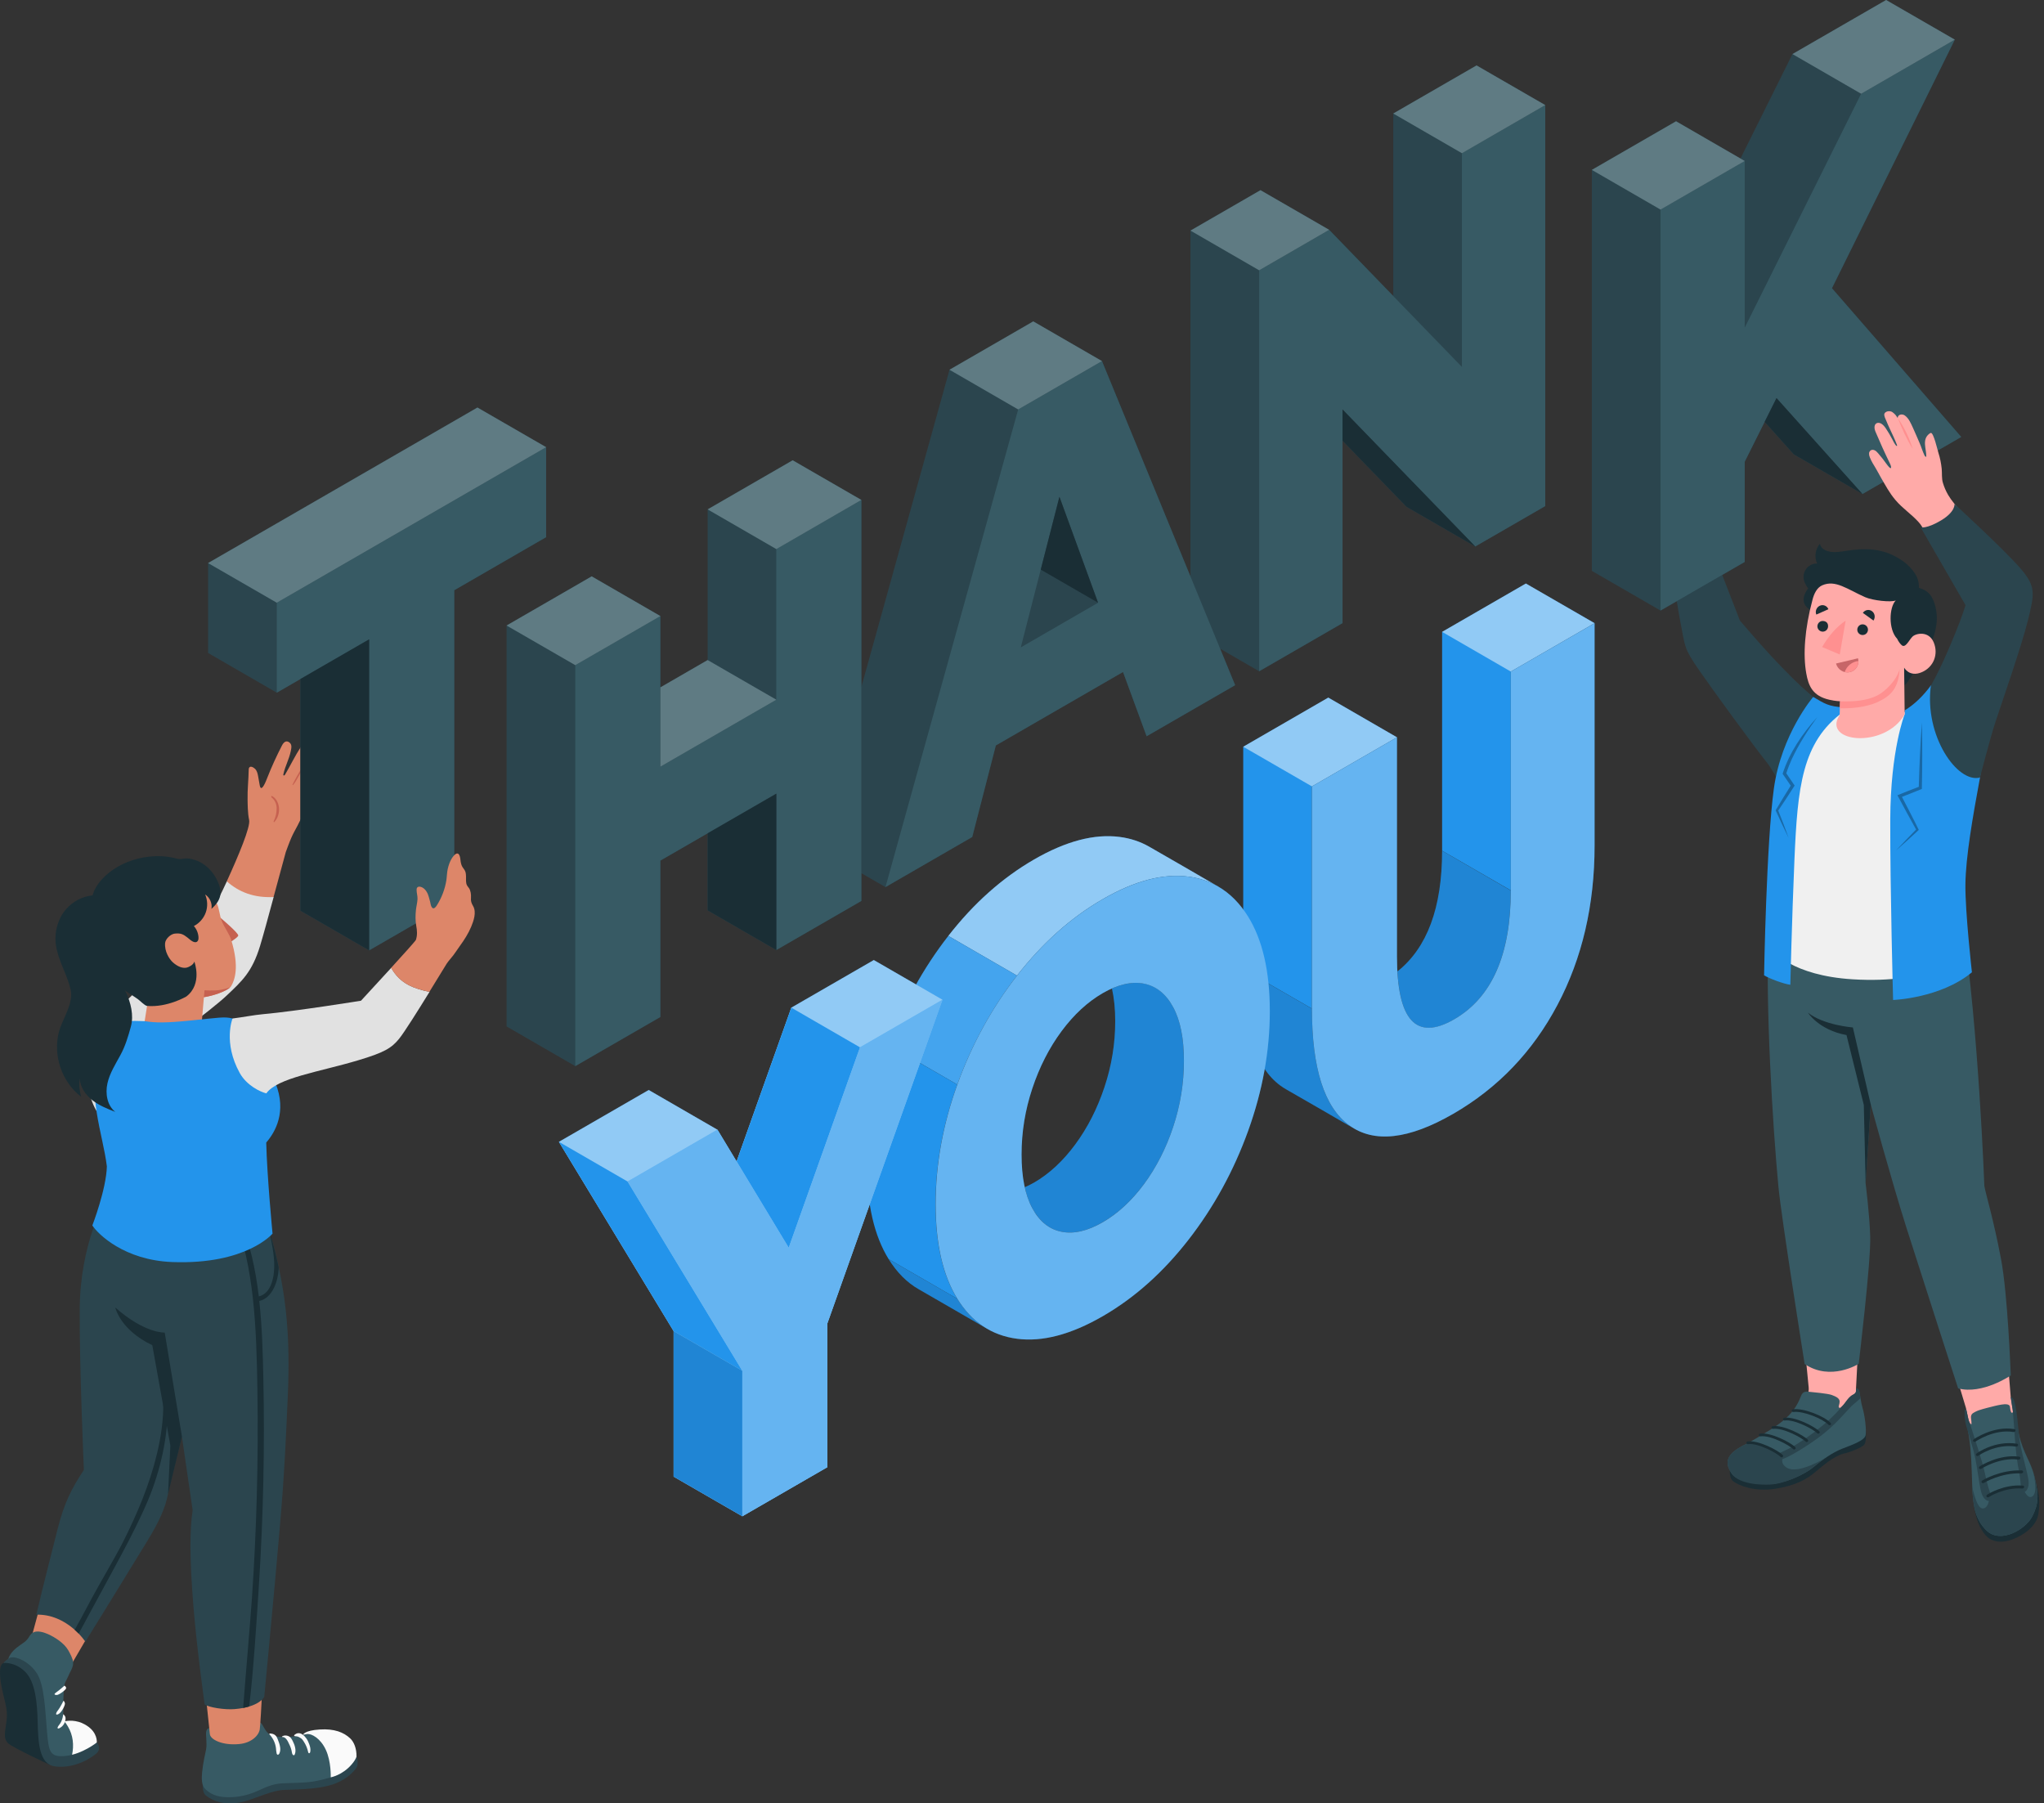 <svg width="365" height="322" viewBox="0 0 365 322" fill="none" xmlns="http://www.w3.org/2000/svg">
<rect x="0" y="0" width="365" height="322" fill="#333333" stroke="none"/>
<g clip-path="url(#clip0_3500_22966)">
<path d="M272.471 104.193L257.519 112.822V151.898L269.787 158.978V119.911L284.748 111.265L272.471 104.193Z" fill="#2394EB"/>
<path d="M257.519 151.898C257.519 162.067 254.852 169.242 249.535 173.457C250.06 182.757 253.432 185.614 259.653 182.018C266.406 178.12 269.778 170.438 269.778 158.995L257.519 151.906V151.898Z" fill="#2394EB"/>
<path opacity="0.1" d="M257.519 151.898C257.519 162.067 254.852 169.242 249.535 173.457C250.06 182.757 253.432 185.614 259.653 182.018C266.406 178.12 269.778 170.438 269.778 158.995L257.519 151.906V151.898Z" fill="black"/>
<path d="M237.198 124.557L222.005 133.332V173.019L234.273 180.09V140.413L249.458 131.646L237.198 124.557Z" fill="#2394EB"/>
<path d="M240.906 200.919C236.475 197.675 234.273 190.741 234.273 180.099L221.996 173.019C221.996 183.652 224.207 190.595 228.629 193.83C228.974 194.079 229.326 194.312 229.688 194.518C231.554 195.559 239.762 200.334 241.551 201.366C241.328 201.228 241.121 201.074 240.906 200.927V200.919Z" fill="#2394EB"/>
<path opacity="0.1" d="M240.906 200.919C236.475 197.675 234.273 190.741 234.273 180.099L221.996 173.019C221.996 183.652 224.207 190.595 228.629 193.83C228.974 194.079 229.326 194.312 229.688 194.518C231.554 195.559 239.762 200.334 241.551 201.366C241.328 201.228 241.121 201.074 240.906 200.927V200.919Z" fill="black"/>
<path opacity="0.5" d="M269.787 119.911L257.519 112.822L272.48 104.185L284.748 111.274L269.787 119.911Z" fill="white"/>
<path opacity="0.5" d="M234.273 140.413L222.005 133.332L237.19 124.557L249.458 131.646L234.273 140.413Z" fill="white"/>
<path d="M240.906 200.919C236.484 197.675 234.273 190.741 234.273 180.099V140.413L249.458 131.646V170.713C249.458 182.172 252.856 185.932 259.661 182.009C266.415 178.112 269.787 170.438 269.787 158.978V119.911L284.748 111.274V150.96C284.748 161.594 282.537 171.092 278.115 179.437C273.693 187.79 267.49 194.26 259.515 198.871C251.54 203.474 245.337 204.162 240.915 200.919H240.906Z" fill="#2394EB"/>
<path opacity="0.3" d="M240.906 200.919C236.484 197.675 234.273 190.741 234.273 180.099V140.413L249.458 131.646V170.713C249.458 182.172 252.856 185.932 259.661 182.009C266.415 178.112 269.787 170.438 269.787 158.978V119.911L284.748 111.274V150.96C284.748 161.594 282.537 171.092 278.115 179.437C273.693 187.79 267.49 194.26 259.515 198.871C251.54 203.474 245.337 204.162 240.915 200.919H240.906Z" fill="white"/>
<path d="M205.177 151.158C203.603 150.263 201.865 149.687 199.955 149.437C195.421 148.844 190.328 150.186 184.65 153.464C178.972 156.75 173.87 161.284 169.345 167.108L181.605 174.197C186.138 168.382 191.231 163.83 196.91 160.553C202.588 157.266 207.689 155.933 212.215 156.526C214.168 156.776 215.94 157.361 217.523 158.29C215.914 157.344 207.251 152.337 205.177 151.158Z" fill="#2394EB"/>
<path opacity="0.5" d="M205.177 151.158C203.603 150.263 201.865 149.687 199.955 149.437C195.421 148.844 190.328 150.186 184.65 153.464C178.972 156.75 173.87 161.284 169.345 167.108L181.605 174.197C186.138 168.382 191.231 163.83 196.91 160.553C202.588 157.266 207.689 155.933 212.215 156.526C214.168 156.776 215.94 157.361 217.523 158.29C215.914 157.344 207.251 152.337 205.177 151.158Z" fill="white"/>
<path d="M169.345 167.108C164.811 172.924 161.258 179.411 158.686 186.56L170.945 193.649C173.535 186.5 177.088 180.013 181.605 174.197L169.345 167.108Z" fill="#2394EB"/>
<path opacity="0.15" d="M169.345 167.108C164.811 172.924 161.258 179.411 158.686 186.56L170.945 193.649C173.535 186.5 177.088 180.013 181.605 174.197L169.345 167.108Z" fill="white"/>
<path d="M170.945 193.649L158.686 186.56C156.096 193.709 154.806 200.833 154.806 207.922C154.806 215.011 156.096 220.637 158.686 224.818L170.945 231.899C168.364 227.726 167.065 222.1 167.065 215.011C167.065 207.922 168.364 200.798 170.945 193.649Z" fill="#2394EB"/>
<path d="M170.945 231.899L158.686 224.818C160.166 227.202 161.955 229.008 164.08 230.213C165.611 231.09 173.759 235.805 176.133 237.173C174.111 235.968 172.373 234.204 170.945 231.899Z" fill="#2394EB"/>
<path opacity="0.1" d="M170.945 231.899L158.686 224.818C160.166 227.202 161.955 229.008 164.08 230.213C165.611 231.09 173.759 235.805 176.133 237.173C174.111 235.968 172.373 234.204 170.945 231.899Z" fill="black"/>
<path d="M198.157 176.675C198.295 176.606 198.424 176.555 198.562 176.494C198.433 176.555 198.286 176.615 198.157 176.675Z" fill="#2B454E"/>
<path d="M204.283 175.625C202.536 175.281 200.635 175.574 198.561 176.494C198.94 178.198 199.146 180.125 199.146 182.319C199.146 186.345 198.501 190.285 197.219 194.122C195.937 197.968 194.2 201.375 192.006 204.343C189.812 207.32 187.352 209.591 184.65 211.157C184.082 211.475 183.532 211.75 182.998 211.982C183.299 213.402 183.755 214.649 184.34 215.725C185.622 218.091 187.351 219.493 189.554 219.932C191.748 220.362 194.208 219.803 196.91 218.228C199.62 216.671 202.072 214.391 204.283 211.423C206.476 208.455 208.223 205.04 209.496 201.203C210.778 197.357 211.406 193.434 211.406 189.399C211.406 185.364 210.769 182.181 209.496 179.815C208.214 177.458 206.476 176.056 204.283 175.617V175.625Z" fill="#2394EB"/>
<path opacity="0.1" d="M204.283 175.625C202.536 175.281 200.635 175.574 198.561 176.494C198.94 178.198 199.146 180.125 199.146 182.319C199.146 186.345 198.501 190.285 197.219 194.122C195.937 197.968 194.2 201.375 192.006 204.343C189.812 207.32 187.352 209.591 184.65 211.157C184.082 211.475 183.532 211.75 182.998 211.982C183.299 213.402 183.755 214.649 184.34 215.725C185.622 218.091 187.351 219.493 189.554 219.932C191.748 220.362 194.208 219.803 196.91 218.228C199.62 216.671 202.072 214.391 204.283 211.423C206.476 208.455 208.223 205.04 209.496 201.203C210.778 197.357 211.406 193.434 211.406 189.399C211.406 185.364 210.769 182.181 209.496 179.815C208.214 177.458 206.476 176.056 204.283 175.617V175.625Z" fill="black"/>
<path d="M181.613 239.039C177.088 238.446 173.535 236.071 170.954 231.899C168.373 227.726 167.083 222.1 167.083 215.011C167.083 207.922 168.373 200.798 170.954 193.649C173.535 186.5 177.088 180.013 181.613 174.197C186.139 168.382 191.24 163.83 196.918 160.553C202.596 157.275 207.698 155.933 212.223 156.526C214.176 156.784 215.94 157.369 217.532 158.29C219.631 159.503 221.412 161.301 222.883 163.667C225.464 167.84 226.754 173.466 226.754 180.555C226.754 187.644 225.464 194.767 222.883 201.917C220.302 209.066 216.749 215.553 212.223 221.369C207.698 227.184 202.596 231.735 196.918 235.013C191.24 238.291 186.139 239.633 181.613 239.039ZM204.283 211.432C206.476 208.455 208.223 205.048 209.496 201.211C210.769 197.374 211.415 193.443 211.415 189.416C211.415 185.39 210.778 182.198 209.496 179.832C208.214 177.466 206.476 176.073 204.283 175.634C202.08 175.204 199.628 175.763 196.918 177.329C194.208 178.895 191.756 181.166 189.554 184.134C187.352 187.111 185.614 190.518 184.341 194.355C183.059 198.2 182.422 202.132 182.422 206.15C182.422 210.167 183.059 213.368 184.341 215.733C185.614 218.099 187.36 219.502 189.554 219.932C191.748 220.371 194.208 219.803 196.918 218.237C199.628 216.671 202.08 214.4 204.283 211.432Z" fill="#2394EB"/>
<path opacity="0.3" d="M181.613 239.039C177.088 238.446 173.535 236.071 170.954 231.899C168.373 227.726 167.083 222.1 167.083 215.011C167.083 207.922 168.373 200.798 170.954 193.649C173.535 186.5 177.088 180.013 181.613 174.197C186.139 168.382 191.24 163.83 196.918 160.553C202.596 157.275 207.698 155.933 212.223 156.526C214.176 156.784 215.94 157.369 217.532 158.29C219.631 159.503 221.412 161.301 222.883 163.667C225.464 167.84 226.754 173.466 226.754 180.555C226.754 187.644 225.464 194.767 222.883 201.917C220.302 209.066 216.749 215.553 212.223 221.369C207.698 227.184 202.596 231.735 196.918 235.013C191.24 238.291 186.139 239.633 181.613 239.039ZM204.283 211.432C206.476 208.455 208.223 205.048 209.496 201.211C210.769 197.374 211.415 193.443 211.415 189.416C211.415 185.39 210.778 182.198 209.496 179.832C208.214 177.466 206.476 176.073 204.283 175.634C202.08 175.204 199.628 175.763 196.918 177.329C194.208 178.895 191.756 181.166 189.554 184.134C187.352 187.111 185.614 190.518 184.341 194.355C183.059 198.2 182.422 202.132 182.422 206.15C182.422 210.167 183.059 213.368 184.341 215.733C185.614 218.099 187.36 219.502 189.554 219.932C191.748 220.371 194.208 219.803 196.918 218.237C199.628 216.671 202.08 214.4 204.283 211.432Z" fill="white"/>
<path d="M156.036 171.418L141.307 179.918L131.534 207.38L128.11 201.71L115.842 194.621L99.805 203.878L120.29 237.672V263.653L132.558 270.734L147.742 261.967V236.295L168.304 178.499L156.036 171.418Z" fill="#2394EB"/>
<path opacity="0.5" d="M156.036 171.418L141.307 179.918L131.534 207.38L128.11 201.71L115.842 194.621L99.805 203.878L120.29 237.672V263.653L132.558 270.734L147.742 261.967V236.295L168.304 178.499L156.036 171.418Z" fill="white"/>
<path d="M141.307 179.918L153.575 187.007L140.843 222.788L131.534 207.38L141.307 179.918Z" fill="#2394EB"/>
<path d="M99.805 203.878L112.074 210.967L132.558 244.752L120.29 237.672L99.805 203.878Z" fill="#2394EB"/>
<path d="M120.29 263.653L132.558 270.734V244.752L120.29 237.672V263.653Z" fill="#2394EB"/>
<path opacity="0.1" d="M120.29 263.653L132.558 270.734V244.752L120.29 237.672V263.653Z" fill="black"/>
<path d="M147.742 236.295V261.967L132.558 270.734V244.752L112.073 210.959L128.11 201.702L140.843 222.788L153.575 186.999L168.304 178.499L147.742 236.295Z" fill="#2394EB"/>
<path opacity="0.3" d="M147.742 236.295V261.967L132.558 270.734V244.752L112.073 210.959L128.11 201.702L140.843 222.788L153.575 186.999L168.304 178.499L147.742 236.295Z" fill="white"/>
<path d="M263.67 11.683L248.796 20.269V52.841L237.353 41.037L225.085 33.957L212.585 41.175V112.771L224.853 119.86L239.736 111.265V78.693L251.17 90.497L263.438 97.577L275.939 90.359V18.764L263.67 11.683Z" fill="#2B454E"/>
<path d="M275.938 18.764V90.359L263.438 97.577L239.736 73.11V111.256L224.853 119.851V48.264L237.353 41.046L261.055 65.513V27.358L275.938 18.764Z" fill="#375A64"/>
<path d="M212.585 41.175L224.853 48.264L237.353 41.037L225.085 33.957L212.585 41.175Z" fill="#375A64"/>
<path opacity="0.2" d="M212.585 41.175L224.853 48.264L237.353 41.037L225.085 33.957L212.585 41.175Z" fill="white"/>
<path d="M248.795 20.269L261.064 27.358L275.938 18.764L263.67 11.683L248.795 20.269Z" fill="#375A64"/>
<path opacity="0.2" d="M248.795 20.269L261.064 27.358L275.938 18.764L263.67 11.683L248.795 20.269Z" fill="white"/>
<path d="M239.736 73.11L263.438 97.577L251.17 90.497L239.736 78.693V73.11Z" fill="#1A2E35"/>
<path d="M196.78 64.472L184.512 57.392L169.551 66.029L145.85 151.313L158.118 158.393L173.612 149.446L177.828 133.1L200.531 119.989L204.747 131.465L220.551 122.346L196.772 64.481L196.78 64.472Z" fill="#2B454E"/>
<path d="M200.531 119.989L177.828 133.1L173.612 149.446L158.118 158.393L181.819 73.11L196.78 64.472L220.56 122.337L204.756 131.457L200.54 119.98L200.531 119.989ZM196.084 107.626L189.184 88.699L182.284 115.592L196.092 107.617L196.084 107.626Z" fill="#375A64"/>
<path d="M169.551 66.021L181.819 73.11L196.78 64.472L184.512 57.383L169.551 66.021Z" fill="#375A64"/>
<path opacity="0.2" d="M169.551 66.021L181.819 73.11L196.78 64.472L184.512 57.383L169.551 66.021Z" fill="white"/>
<path d="M196.083 107.617L185.846 101.707L189.184 88.699L196.083 107.617Z" fill="#1A2E35"/>
<path d="M141.548 82.186L126.363 90.953V117.855L117.924 122.733V110L105.656 102.911L90.462 111.687V183.274L102.731 190.363L117.924 181.596V153.67L126.363 148.792V162.549L138.632 169.638L153.816 160.862V89.267L141.548 82.186Z" fill="#2B454E"/>
<path d="M153.816 89.267V160.862L138.623 169.629V141.703L117.915 153.661V181.587L102.73 190.354V118.758L117.915 109.992V136.894L138.623 124.935V98.033L153.816 89.267Z" fill="#375A64"/>
<path d="M90.462 111.687L102.731 118.767L117.924 110L105.656 102.911L90.462 111.687Z" fill="#375A64"/>
<path opacity="0.2" d="M90.462 111.687L102.731 118.767L117.924 110L105.656 102.911L90.462 111.687Z" fill="white"/>
<path d="M126.364 90.953L138.632 98.042L153.816 89.267L141.548 82.186L126.364 90.953Z" fill="#375A64"/>
<path opacity="0.2" d="M126.364 90.953L138.632 98.042L153.816 89.267L141.548 82.186L126.364 90.953Z" fill="white"/>
<path d="M126.364 117.855L138.632 124.935L117.924 136.894V122.733L126.364 117.855Z" fill="#375A64"/>
<path opacity="0.2" d="M126.364 117.855L138.632 124.935L117.924 136.894V122.733L126.364 117.855Z" fill="white"/>
<path d="M138.632 141.712V169.638L126.364 162.549V148.792L138.632 141.712Z" fill="#1A2E35"/>
<path d="M331.429 247.944L331.876 239.504L322.31 240.657C322.31 240.657 322.705 245.199 322.981 247.772C323.144 249.294 321.243 252.228 321.243 252.228C321.243 252.228 325.889 254.396 328.255 253.424C330.629 252.443 331.739 249.372 331.67 248.718C331.601 248.064 331.429 247.935 331.429 247.935V247.944Z" fill="#FFAAA8"/>
<path d="M309.018 262.311C308.863 262.311 308.699 263.885 309.543 264.522C310.523 265.253 313.362 266.406 317.036 265.821C320.71 265.236 322.662 264.092 324.091 262.888C325.519 261.674 327.532 259.971 329.184 259.567C330.724 259.188 332.375 258.466 332.857 258.001C333.339 257.536 333.193 255.54 333.193 255.54L309.018 262.311Z" fill="#1A2E35"/>
<path d="M331.429 247.927C331.429 247.927 331.894 247.918 332.006 248.374C332.143 248.916 332.324 250.508 332.599 251.402C332.986 252.641 333.313 255.205 333.15 256.229C332.986 257.261 330.483 258.061 328.891 258.698C327.265 259.343 325.407 260.633 323.781 261.984C322.103 263.387 318.507 264.909 316.098 264.987C313.251 265.073 310.016 264.333 309.242 263.128C308.278 261.631 307.547 259.885 311.693 257.898C312.476 257.519 315.221 255.867 316.158 255.265C318.688 253.648 320.451 252.177 321.535 249.441C321.665 249.122 321.794 248.77 322.112 248.598C322.353 248.469 322.654 248.469 322.929 248.494C323.635 248.563 326.448 248.821 327.102 249.079C327.678 249.312 328.495 249.578 328.504 250.249C328.504 250.482 328.444 250.723 328.375 250.946C328.332 251.084 328.298 251.273 328.427 251.351C328.556 251.419 328.711 251.333 328.814 251.23C329.244 250.843 329.545 250.361 329.898 249.914C330.087 249.673 330.294 249.441 330.543 249.251C330.767 249.079 331.051 248.985 331.248 248.787C331.498 248.537 331.421 248.245 331.421 247.927H331.429Z" fill="#375A64"/>
<path d="M323.781 261.984C324.495 261.391 325.252 260.814 326.018 260.289C326.018 260.289 321.166 263.292 319.118 262.087C317.793 261.313 318.369 260.289 318.387 259.962C318.404 259.644 313.758 257.554 312.502 257.459C312.158 257.657 311.874 257.812 311.693 257.898C307.547 259.885 308.278 261.631 309.242 263.128C310.024 264.333 312.382 265.21 316.055 265.073C318.456 264.987 322.103 263.386 323.781 261.984Z" fill="#2B454E"/>
<path d="M318.696 259.016C316.115 260.091 317.251 260.513 317.982 260.582C318.722 260.651 323.041 258.078 325.656 255.979C328.383 253.794 330.07 251.454 331.085 250.654C331.463 250.353 331.868 249.991 332.229 249.647C332.143 249.114 332.066 248.623 332.005 248.365C331.894 247.909 331.429 247.918 331.429 247.918C331.429 248.236 331.498 248.529 331.257 248.778C331.059 248.976 330.775 249.071 330.552 249.243C330.311 249.432 330.096 249.664 329.906 249.905C329.554 250.353 329.244 250.834 328.822 251.222C326.637 254.026 321.286 257.923 318.705 259.007L318.696 259.016Z" fill="#2B454E"/>
<path d="M318.163 260.212C318.223 260.212 318.275 260.186 318.326 260.152C318.438 260.066 318.447 259.911 318.352 259.808C317.578 258.99 313.999 257.106 312.072 257.373C311.926 257.39 311.831 257.519 311.848 257.648C311.865 257.777 311.986 257.872 312.141 257.855C313.939 257.605 317.346 259.481 317.956 260.126C318.008 260.186 318.086 260.212 318.163 260.203V260.212Z" fill="#1A2E35"/>
<path d="M320.4 258.81C320.46 258.81 320.512 258.784 320.563 258.749C320.675 258.663 320.684 258.508 320.589 258.405C319.815 257.588 316.236 255.704 314.309 255.979C314.162 255.996 314.068 256.125 314.085 256.254C314.102 256.383 314.231 256.478 314.378 256.461C316.176 256.211 319.582 258.087 320.193 258.732C320.245 258.792 320.322 258.818 320.4 258.818V258.81Z" fill="#1A2E35"/>
<path d="M322.637 257.476C322.697 257.476 322.748 257.45 322.8 257.416C322.912 257.33 322.92 257.175 322.826 257.072C322.052 256.254 318.473 254.37 316.546 254.646C316.399 254.663 316.305 254.792 316.322 254.921C316.339 255.05 316.468 255.145 316.614 255.127C318.412 254.878 321.819 256.745 322.43 257.399C322.482 257.459 322.559 257.485 322.637 257.476Z" fill="#1A2E35"/>
<path d="M324.701 255.979C324.762 255.979 324.813 255.953 324.865 255.919C324.977 255.833 324.985 255.678 324.891 255.575C324.116 254.758 320.529 252.873 318.61 253.149C318.464 253.166 318.369 253.295 318.387 253.424C318.404 253.553 318.533 253.648 318.679 253.63C320.469 253.381 323.884 255.248 324.495 255.902C324.546 255.962 324.624 255.988 324.701 255.979Z" fill="#1A2E35"/>
<path d="M326.723 254.474C326.783 254.474 326.835 254.456 326.878 254.413C326.99 254.327 326.998 254.172 326.904 254.069C325.837 252.908 322.103 251.359 320.185 251.635C320.038 251.652 319.944 251.781 319.961 251.91C319.978 252.039 320.107 252.134 320.254 252.116C321.983 251.875 325.562 253.355 326.508 254.388C326.56 254.448 326.637 254.474 326.715 254.474H326.723Z" fill="#1A2E35"/>
<path d="M351.079 251.454L348.696 243.548L358.443 241.801L359.063 249.492C359.063 249.492 360.164 252.22 359.596 253.243C359.02 254.267 352.541 255.566 351.922 254.921C351.303 254.276 351.079 251.445 351.079 251.445V251.454Z" fill="#FFAAA8"/>
<path d="M352.49 268.781C352.868 271.241 353.445 272.816 354.563 274.115C355.682 275.414 357.591 275.569 359.45 274.837C361.308 274.106 363.631 272.575 363.992 270.346C364.354 268.118 364.113 266.664 363.485 264.427L352.498 268.772L352.49 268.781Z" fill="#1A2E35"/>
<path d="M359.071 249.492C359.854 249.424 359.777 252.813 360.517 256.082C361.308 259.584 362.642 260.874 363.321 263.739C364.104 267.017 364.035 268.54 362.891 270.785C361.747 273.022 357.239 275.767 354.684 273.229C352.602 271.164 352.292 268.548 352.18 265.176C352.06 261.683 352.008 259.231 351.621 256.624C351.251 254.138 350.442 251.944 351.096 251.557C351.182 251.918 351.268 252.374 351.354 252.727C351.423 252.994 351.612 254.345 352.051 254.284C352.06 253.957 352.034 253.656 351.982 253.338C351.939 253.054 351.939 252.744 352.128 252.495C352.318 252.245 353.058 251.91 353.367 251.807C354.124 251.549 355.484 251.213 356.258 251.024C356.645 250.929 357.032 250.852 357.419 250.791C357.738 250.74 358.108 250.705 358.417 250.757C358.607 250.791 358.787 250.877 358.873 251.032C358.934 251.144 358.934 251.282 358.951 251.411C358.968 251.643 359.028 251.867 359.106 252.082C359.14 252.177 359.226 252.288 359.338 252.245C359.424 252.211 359.458 252.108 359.45 252.022C359.415 251.617 359.338 251.333 359.269 250.86C359.243 250.645 359.174 250.353 359.149 250.138C359.123 249.923 359.106 249.707 359.071 249.501V249.492Z" fill="#375A64"/>
<path d="M363.063 262.81C363.184 263.283 363.915 266.406 362.986 267.146C361.979 267.938 361.179 265.52 361.179 265.52C361.179 265.52 358.633 265.245 355.131 267.232C355.363 267.723 354.95 269.521 353.927 269.323C352.911 269.125 352.197 265.512 352.189 265.468C352.318 268.703 352.662 271.224 354.684 273.229C357.239 275.766 361.747 273.022 362.891 270.785C364.035 268.548 364.104 267.017 363.321 263.739C363.244 263.412 363.158 263.103 363.063 262.81Z" fill="#2B454E"/>
<path d="M360.912 265.778C361.033 266.991 362.341 266.363 362.254 264.643C362.168 262.922 360.758 259.033 360.517 256.082C360.138 252.039 359.854 249.424 359.071 249.492C359.071 249.535 359.08 249.578 359.089 249.613L359.338 251.29C359.381 251.531 359.424 251.746 359.441 252.013C359.674 254.482 359.889 259.291 360.319 261.511C360.758 263.731 360.792 264.565 360.912 265.778Z" fill="#2B454E"/>
<path d="M355.544 267.129C355.183 265.976 354.899 265.21 354.434 262.999C353.97 260.806 352.481 256.427 351.741 254.069C351.518 253.682 351.397 252.925 351.354 252.736C351.277 252.409 351.191 251.987 351.113 251.635C351.113 251.609 351.096 251.583 351.096 251.566C350.623 251.85 350.864 253.768 351.156 254.749C351.449 255.73 351.802 256.788 352.172 258.199C353.092 260.978 353.324 265.185 353.909 266.785C354.494 268.385 355.923 268.29 355.561 267.146L355.544 267.129Z" fill="#2B454E"/>
<path d="M355.054 267.344C355.054 267.344 355.122 267.318 355.157 267.301C355.183 267.284 357.901 265.537 361.119 265.778C361.274 265.787 361.428 265.684 361.454 265.537C361.48 265.391 361.377 265.271 361.222 265.253C357.781 264.995 354.967 266.802 354.847 266.879C354.709 266.965 354.666 267.129 354.752 267.249C354.813 267.335 354.933 267.37 355.045 267.344H355.054Z" fill="#1A2E35"/>
<path d="M354.176 264.815C354.176 264.815 354.236 264.797 354.271 264.772C354.305 264.754 357.368 262.913 360.947 263.077C361.101 263.077 361.256 262.974 361.274 262.827C361.299 262.681 361.188 262.561 361.033 262.552C357.247 262.389 354.107 264.264 353.978 264.35C353.84 264.436 353.789 264.6 353.875 264.711C353.935 264.806 354.064 264.84 354.176 264.806V264.815Z" fill="#1A2E35"/>
<path d="M360.542 260.608C360.654 260.582 360.74 260.496 360.775 260.393C360.818 260.246 360.723 260.117 360.568 260.091C356.981 259.601 353.66 261.735 353.514 261.829C353.376 261.915 353.333 262.079 353.419 262.199C353.505 262.311 353.686 262.328 353.815 262.242C353.849 262.225 357.075 260.152 360.413 260.616C360.456 260.616 360.499 260.616 360.534 260.616L360.542 260.608Z" fill="#1A2E35"/>
<path d="M360.138 258.285C360.241 258.259 360.336 258.182 360.37 258.078C360.413 257.932 360.319 257.803 360.164 257.777C356.206 257.166 353.101 259.42 352.972 259.515C352.843 259.61 352.808 259.773 352.903 259.885C352.997 259.997 353.178 260.005 353.307 259.911C353.333 259.885 356.327 257.734 360.009 258.293C360.052 258.293 360.095 258.293 360.138 258.293V258.285Z" fill="#1A2E35"/>
<path d="M359.673 255.678C359.777 255.652 359.871 255.575 359.897 255.472C359.94 255.325 359.854 255.196 359.699 255.17C355.991 254.551 352.602 256.891 352.455 256.986C352.326 257.08 352.292 257.244 352.378 257.356C352.464 257.468 352.645 257.485 352.782 257.39C352.817 257.364 356.086 255.11 359.536 255.687C359.579 255.687 359.622 255.687 359.665 255.687L359.673 255.678Z" fill="#1A2E35"/>
<path d="M350.425 164.424C353.324 183.816 354.348 211.742 354.348 211.742C354.589 213.213 355.957 217.566 357.325 224.793C358.538 231.236 359.019 244.761 359.071 245.578C359.071 245.578 354.03 249.045 349.668 247.901C349.668 247.901 343.276 228.139 340.437 219.218C337.752 210.769 334.053 197.168 334.053 197.168L333.141 211.26C333.141 211.26 333.855 216.895 333.967 220.792C334.105 225.326 331.911 243.513 331.911 243.513C331.911 243.513 326.93 246.696 322.258 243.548C322.258 243.548 318.086 217.334 317.578 211.905C316.563 201.254 315.221 179.325 315.806 166.119L350.434 164.424H350.425Z" fill="#375A64"/>
<path d="M334.053 197.168L330.87 183.454C330.87 183.454 325.656 183.059 322.843 180.813C322.843 180.813 324.779 183.91 329.734 184.814L332.823 197.288L333.15 211.26L334.062 197.168H334.053Z" fill="#1A2E35"/>
<path d="M300.44 111.523C301.421 116.066 300.862 115.558 303.469 119.128C308.949 126.647 315.522 135.492 315.522 135.492C321.389 137.771 321.828 130.166 325.372 126.321C322.155 122.957 320.83 122.948 316.95 118.431C314.498 115.584 310.429 110.878 310.429 110.878C310.429 110.878 308.587 106.06 307.056 101.664C305.138 96.123 304.51 95.332 305.353 92.665C305.757 91.374 305.912 89.671 306.015 88.871C306.247 87.013 306.204 85.137 306.359 83.27C306.368 83.141 306.376 82.995 306.325 82.874C306.118 82.41 305.49 82.728 305.206 82.935C304.819 83.219 304.639 83.709 304.501 84.165C304.32 84.759 304.174 85.361 304.002 85.963C303.959 86.118 303.847 86.686 303.623 86.677C303.383 86.677 303.408 86.075 303.4 85.929C303.357 85.318 303.383 84.698 303.4 84.088C303.451 82.548 303.512 81.016 303.563 79.476C303.563 79.261 303.58 79.046 303.52 78.848C303.297 78.031 302.359 78.143 301.989 79.02C301.886 79.252 301.808 79.502 301.757 79.751C301.593 80.526 301.481 81.309 301.412 82.092C301.387 82.418 301.361 82.737 301.292 83.055C301.275 83.115 301.18 83.563 301.06 83.382C301.034 83.339 301.025 83.279 301.025 83.227C300.999 82.186 301.085 81.137 301.129 80.096C301.154 79.571 301.172 79.037 301.172 78.513C301.172 78.16 301.266 77.506 300.991 77.231C300.896 77.136 300.767 77.093 300.638 77.067C300.242 76.999 299.804 77.188 299.571 77.523C299.442 77.713 299.339 77.945 299.253 78.151C299.201 78.298 299.133 78.582 299.09 78.848C298.84 78.255 298.049 78.409 297.747 78.891C297.292 79.623 297.274 80.448 297.223 81.472C297.171 82.634 297.145 83.193 297.137 84.931C297.137 85.266 296.982 85.481 296.913 85.103C296.861 84.776 296.827 84.475 296.81 84.148C296.784 83.743 296.793 83.614 296.758 83.184C296.724 82.616 296.784 81.55 296.586 81.317C296.405 81.102 296.018 81.206 295.812 81.377C295.657 81.507 295.562 81.696 295.493 81.876C295.02 83.072 295.098 84.415 295.192 85.696C295.27 86.729 295.364 87.752 295.45 88.776C295.614 90.669 295.803 92.63 296.767 94.257C297.102 94.816 297.429 95.564 297.593 96.192C298.195 98.498 298.556 101.113 299.038 103.832C299.391 105.845 299.675 108.065 300.423 111.514L300.44 111.523Z" fill="#FFAAA8"/>
<path d="M302.006 87.589C300.294 87.46 299.563 89.748 299.262 91.065C299.201 91.331 299.305 92.123 299.58 91.538C299.675 91.331 299.769 91.125 299.864 90.927C300.053 90.54 300.26 90.153 300.501 89.791C300.914 89.172 301.43 88.604 302.084 88.243C302.256 88.148 302.479 87.993 302.419 87.796C302.385 87.675 302.247 87.606 302.118 87.589C302.084 87.589 302.049 87.589 302.015 87.58L302.006 87.589Z" fill="#FF9090"/>
<path d="M299.107 78.848C299.124 80.904 299.055 82.943 298.685 84.974C298.556 82.918 298.634 80.861 299.107 78.848Z" fill="#FF9090"/>
<path d="M323.789 124.428C321.277 122.38 318.567 119.576 316.356 117.21C314.145 114.844 310.695 110.8 310.695 110.8L306.05 98.816C306.05 98.816 305.439 100.124 302.643 100.933C299.838 101.75 298.548 100.812 298.548 100.812C298.548 100.812 299.236 106.817 300.096 111.196C300.957 115.575 300.664 115.696 303.426 119.688C306.187 123.671 313.423 133.547 315.315 135.896C317.208 138.245 319.385 143.028 319.385 142.89C319.385 142.753 323.781 124.411 323.781 124.411L323.789 124.428Z" fill="#2B454E"/>
<path d="M338.853 126.828C340.824 127.207 346.975 129.401 349.263 130.622C349.263 130.622 351.827 136.18 350.674 148.887C350.494 150.917 350.029 156.397 349.84 160.63C349.582 166.334 349.857 167.934 350.055 170.962C350.055 170.962 344.79 175.703 330.87 174.86C319.944 174.197 316.597 169.758 316.597 169.758C316.597 169.758 316.434 155.029 316.597 146.977C316.821 136.395 319.926 130.252 322.258 128.368L329.407 127.069L338.845 126.828H338.853Z" fill="#F0F0F0"/>
<path d="M340.11 126.854V127.559C340.11 127.559 337.589 133.891 337.546 146.297C337.512 158.703 338.054 178.55 338.054 178.55C338.054 178.55 346.519 178.249 352.128 173.604C352.128 173.604 350.915 162.858 350.967 157.929C351.019 152.999 352.275 145.858 353.574 138.83C354.89 131.689 344.816 122.363 344.816 122.363C343.431 124.264 341.865 125.779 340.101 126.854H340.11Z" fill="#2394EB"/>
<path d="M329.149 126.295C326.611 126.14 325.828 125.667 323.789 124.436C323.789 124.436 318.111 131.052 316.761 140.808C315.419 150.556 315.014 174.146 315.014 174.146C315.978 174.731 318.507 175.686 319.703 175.832C319.703 175.832 319.978 164.218 320.434 153.515C320.993 140.602 321.75 132.472 329.158 127.103L329.141 126.303L329.149 126.295Z" fill="#2394EB"/>
<path opacity="0.3" d="M342.166 148.112C340.944 149.351 339.748 150.599 338.561 151.872C339.903 150.693 341.228 149.498 342.536 148.276L342.639 148.181C342.106 147.123 341.598 146.056 341.047 145.015C341.047 145.015 339.869 142.744 339.628 142.279C340.763 141.849 341.891 141.393 343.018 140.937L343.19 140.869V140.688C343.267 136.842 343.301 132.842 343.198 129.005C342.914 132.764 342.751 136.705 342.639 140.49C341.366 140.98 340.092 141.471 338.828 141.996L338.974 142.271C339.903 143.991 341.194 146.409 342.166 148.121V148.112ZM317.079 144.688L317.122 144.783C317.862 146.409 318.61 148.026 319.402 149.618C318.817 147.975 318.189 146.349 317.544 144.723C318.507 143.303 319.445 141.867 320.365 140.43L320.469 140.266L320.365 140.111L318.98 138.073C319.256 137.204 319.6 136.352 319.978 135.509C321.226 132.868 322.791 130.407 324.512 128.041C321.862 130.983 319.539 134.356 318.326 138.159L318.404 138.279L319.772 140.284C318.877 141.712 317.991 143.14 317.131 144.594L317.07 144.688H317.079Z" fill="black"/>
<path d="M341.899 104.838C341.899 104.838 343.912 104.942 344.859 106.473C345.805 108.004 346.381 110.8 345.177 113.923C343.852 117.365 341.28 120.677 340.721 121.649C340.161 122.613 339.077 122.845 339.077 122.845L339.37 118.612L339.654 115.661C339.654 115.661 337.365 113.399 337.253 111.265C337.107 108.521 338.243 107.015 338.243 107.015L341.899 104.838Z" fill="#1A2E35"/>
<path d="M327.179 109.166C328.349 108.667 329.82 108.529 331.068 108.503C332.255 108.478 333.442 108.452 334.629 108.426C335.903 108.4 337.176 108.366 338.449 108.34C338.449 108.34 342.536 107.841 342.665 104.967C342.725 103.557 342.071 102.576 341.934 102.369C341.443 101.629 340.643 100.778 339.912 100.262C338.183 99.04 336.6 98.386 334.44 98.136C332.883 97.956 331.317 98.111 329.769 98.343C328.719 98.498 327.652 98.696 326.611 98.472C325.871 98.317 325.089 97.835 324.994 97.087C324.151 98.025 323.944 99.496 324.495 100.631C323.48 100.545 322.482 101.285 322.172 102.257C321.828 103.35 322.301 104.253 322.921 105.114C322.843 105.01 322.404 105.802 322.37 105.871C322.129 106.335 322.026 106.869 322.103 107.402C322.215 108.151 322.852 108.71 323.523 109.063C324.693 109.699 325.975 109.673 327.188 109.157L327.179 109.166Z" fill="#1A2E35"/>
<path d="M343.198 120.014C340.953 120.987 340.024 119.206 340.024 119.206L340.118 127.559C336.539 133.788 325.252 132.584 328.513 127.671L328.573 125.211C328.573 125.211 327.833 125.202 326.68 124.944C323.643 124.264 322.938 122.406 322.551 120.255C321.948 116.909 322.258 112.306 323.669 107.049C323.936 106.034 324.435 104.933 325.39 104.511C327.773 103.462 329.863 105.217 333.064 106.628C334.389 107.213 337.649 107.583 338.527 107.213C337.339 108.417 337.176 112.375 338.776 114.052C339.043 114.62 339.335 114.964 339.568 115.179C340.256 115.833 340.901 114.259 341.529 113.657C342.157 113.063 344.428 112.598 345.306 114.698C346.192 116.831 345.28 119.111 343.198 120.014Z" fill="#FFAAA8"/>
<path d="M328.581 125.211C331.137 125.305 333.313 125.099 335.111 124.239C336.591 123.533 338.69 121.486 339.215 119.481C339.034 122.716 337.778 124.187 335.438 125.288C333.098 126.389 330.225 126.501 328.556 126.467L328.59 125.211H328.581Z" fill="#FF9090"/>
<path d="M332.651 109.433L334.552 110.8C334.922 110.25 334.801 109.501 334.277 109.123C333.752 108.744 333.029 108.882 332.651 109.433Z" fill="#1A2E35"/>
<path d="M324.34 109.734L326.499 108.779C326.259 108.168 325.579 107.884 324.977 108.151C324.383 108.417 324.091 109.123 324.34 109.734Z" fill="#1A2E35"/>
<path d="M333.563 112.504C333.52 113.029 333.064 113.424 332.539 113.381C332.014 113.338 331.618 112.882 331.661 112.358C331.704 111.833 332.16 111.437 332.685 111.48C333.21 111.523 333.606 111.979 333.563 112.504Z" fill="#1A2E35"/>
<path d="M326.439 111.902C326.396 112.426 325.94 112.822 325.415 112.779C324.891 112.736 324.495 112.28 324.538 111.755C324.581 111.231 325.037 110.835 325.562 110.878C326.164 110.929 326.482 111.299 326.439 111.902Z" fill="#1A2E35"/>
<path d="M329.58 110.818L328.53 116.857L325.373 115.532C326.611 113.442 328.014 111.867 329.58 110.818Z" fill="#FF9090"/>
<path d="M331.79 117.537L327.859 118.474C328.16 119.576 329.278 120.264 330.362 120.006C331.446 119.748 332.083 118.647 331.79 117.537Z" fill="#C76668"/>
<path d="M329.416 119.989C329.769 118.922 330.715 118.148 331.851 118.027C331.876 118.948 331.283 119.774 330.354 119.997C330.035 120.075 329.717 120.057 329.407 119.989H329.416Z" fill="#FF9090"/>
<path d="M327.136 51.456L349.074 7.08L336.806 0L320.081 9.653L310.799 28.305L299.296 21.654L284.258 30.335V101.931L296.526 109.02L311.564 100.339V82.436L315.117 75.321L320.314 81.119L332.582 88.2L350.218 78.014L327.136 51.456Z" fill="#2B454E"/>
<path d="M317.234 71.079L311.556 82.436V100.33L296.517 109.011V37.424L311.556 28.743V58.51L332.341 16.742L349.066 7.089L327.127 51.464L350.218 78.022L332.573 88.209L317.234 71.088V71.079Z" fill="#375A64"/>
<path d="M284.258 30.335L296.526 37.424L311.564 28.743L299.296 21.654L284.258 30.335Z" fill="#375A64"/>
<path opacity="0.2" d="M284.258 30.335L296.526 37.424L311.564 28.743L299.296 21.654L284.258 30.335Z" fill="white"/>
<path d="M320.082 9.653L332.35 16.742L349.074 7.08L336.806 0L320.082 9.653Z" fill="#375A64"/>
<path opacity="0.2" d="M320.082 9.653L332.35 16.742L349.074 7.08L336.806 0L320.082 9.653Z" fill="white"/>
<path d="M317.234 71.079L332.582 88.2L320.314 81.119L315.117 75.321L317.234 71.079Z" fill="#1A2E35"/>
<path d="M333.752 80.956C333.778 80.724 333.898 80.5 334.096 80.388C334.311 80.268 334.586 80.311 334.81 80.423C335.025 80.543 335.197 80.724 335.361 80.913C335.894 81.515 336.393 82.152 336.858 82.814C336.961 82.96 337.718 84.01 337.692 83.408C337.692 83.201 337.555 82.9 337.469 82.72C336.557 80.853 335.696 78.951 334.888 77.033C334.716 76.629 334.604 75.932 335.025 75.622C335.421 75.338 335.963 75.588 336.264 75.889C336.445 76.069 336.608 76.267 336.746 76.474C337.185 77.128 337.589 77.807 337.95 78.513C338.097 78.805 338.234 79.089 338.423 79.356C338.458 79.407 338.716 79.786 338.759 79.571C338.768 79.519 338.759 79.468 338.733 79.416C338.363 78.435 337.899 77.498 337.46 76.551C337.236 76.069 337.021 75.588 336.823 75.097C336.694 74.77 336.359 74.203 336.514 73.841C336.565 73.721 336.668 73.626 336.78 73.566C337.124 73.359 337.598 73.368 337.933 73.592C338.122 73.721 338.303 73.893 338.458 74.056C338.561 74.177 338.733 74.418 338.871 74.641C338.871 73.996 339.671 73.841 340.136 74.177C340.841 74.684 341.159 75.441 341.589 76.371C342.011 77.282 342.39 78.212 342.794 79.124C343.104 79.829 343.31 80.586 343.654 81.291C343.723 81.438 343.818 81.575 343.981 81.55C344.024 80.156 343.138 78.487 344.54 77.429C344.618 77.368 344.704 77.317 344.798 77.3C345.28 77.231 345.977 80.328 346.132 80.801C346.442 81.773 346.631 82.694 346.734 83.709C346.812 84.543 346.7 85.43 346.958 86.247C347.182 86.987 347.491 87.701 347.878 88.363C348.463 89.353 349.246 90.308 350.571 91.719C351.948 93.19 353.144 94.248 354.838 96.184C353.806 96.966 352.722 97.689 351.518 98.317C349.96 99.135 348.395 99.539 346.794 99.874C345.504 97.724 344.506 96.072 343.138 93.921C343.078 93.818 343.009 93.723 342.94 93.629C342.846 93.508 342.751 93.388 342.656 93.276C341.34 91.796 339.766 90.815 338.475 89.284C337.348 87.95 336.694 86.651 335.903 85.318C335.559 84.733 335.266 84.113 334.913 83.546C334.552 82.96 334.182 82.367 333.924 81.722C333.829 81.489 333.752 81.249 333.769 80.999C333.769 80.982 333.769 80.965 333.769 80.947L333.752 80.956Z" fill="#FFAAA8"/>
<path d="M338.888 74.641C339.636 76.551 340.471 78.418 341.572 80.156C340.927 78.203 340.075 76.319 338.888 74.641Z" fill="#FF9090"/>
<path d="M344.824 122.363C346.442 119.55 347.973 115.971 349.195 112.968C350.425 109.966 350.984 108.047 350.984 108.047L342.975 94.162C342.975 94.162 344.067 94.454 346.64 92.906C349.246 91.331 349.014 89.981 349.014 89.981C349.014 89.981 357.548 97.801 360.671 101.346C363.622 104.692 363.304 105.974 362.151 110.68C360.998 115.386 357.239 126.123 356.301 128.996C355.363 131.87 353.565 138.83 353.565 138.83C349.53 139.905 343.568 131.353 344.807 122.363H344.824Z" fill="#2B454E"/>
<path d="M63.423 313.509C63.827 313.423 63.922 314.653 63.836 315.195C63.749 315.737 62.27 317.681 59.345 318.636C56.428 319.591 52.239 319.488 50.458 319.608C48.677 319.729 46.079 320.882 44.367 321.441C40.401 322.731 37.966 321.518 36.813 320.632C36.357 320.288 36.254 319.72 36.219 319.221C36.125 318.043 36.211 317.793 36.348 317.793L63.423 313.517V313.509Z" fill="#2B454E"/>
<path d="M36.469 313.965C36.305 314.782 36.168 315.634 36.09 316.468C35.996 317.483 35.944 318.774 36.701 319.488C37.974 320.692 39.411 320.899 40.891 320.899C42.672 320.899 44.375 320.503 46.01 319.763C47.507 319.092 48.694 318.516 50.363 318.421C52.204 318.326 54.751 318.369 56.557 317.982C58.097 317.647 59.611 317.303 60.971 316.511C62.123 315.84 62.812 315.04 63.431 313.732C63.268 311.435 61.986 310.472 60.644 309.895C59.224 309.285 57.478 309.276 55.946 309.465C54.226 309.68 52.944 310.059 51.404 310.128C50.363 310.171 49.262 310.145 48.272 309.749C47.799 309.56 47.412 308.923 47.154 308.502C46.844 307.985 46.698 307.512 46.208 307.521C46.208 307.521 38.138 308.416 37.407 308.545C36.581 308.682 36.813 309.809 36.839 310.412C36.864 310.936 36.847 310.945 36.873 311.47C36.899 311.986 36.744 312.726 36.624 313.225C36.563 313.474 36.512 313.724 36.46 313.973L36.469 313.965Z" fill="#375A64"/>
<path d="M52.712 309.672C52.823 309.594 52.944 309.525 53.073 309.491C53.761 309.302 54.372 309.93 54.733 310.437C54.957 310.747 55.086 311.091 55.224 311.444C55.387 311.874 55.499 312.347 55.404 312.803C55.379 312.924 55.31 313.061 55.189 313.044C55.077 313.027 55.034 312.898 55.017 312.795C54.88 312.167 54.63 311.556 54.277 311.014C54.122 310.773 54.002 310.566 53.77 310.394C53.546 310.231 53.297 310.102 53.021 310.033C52.909 310.007 52.445 310.059 52.531 309.844C52.548 309.801 52.582 309.766 52.617 309.74C52.651 309.715 52.677 309.689 52.712 309.663V309.672Z" fill="#FAFAFA"/>
<path d="M50.69 309.904C51.008 309.835 51.361 309.887 51.645 310.059C51.98 310.265 52.127 310.584 52.299 310.919C52.634 311.573 52.953 312.554 52.626 313.268C52.522 313.5 52.325 313.405 52.221 313.225C52.118 313.018 52.109 312.726 52.049 312.511C51.92 311.986 51.688 311.478 51.438 311.005C51.335 310.816 51.232 310.627 51.086 310.472C50.991 310.368 50.87 310.274 50.742 310.214C50.681 310.188 50.612 310.162 50.544 310.153C50.483 310.153 50.414 310.153 50.346 310.153C50.337 310.059 50.44 309.981 50.535 309.956C50.587 309.938 50.63 309.921 50.681 309.913L50.69 309.904Z" fill="#FAFAFA"/>
<path d="M48.582 309.56C48.823 309.611 49.047 309.715 49.219 309.895C49.382 310.059 49.486 310.274 49.572 310.489C49.761 310.971 49.959 311.478 50.028 311.994C50.079 312.364 50.053 312.743 49.89 313.079C49.83 313.208 49.701 313.354 49.554 313.302C49.4 313.251 49.391 313.018 49.365 312.889C49.313 312.648 49.305 312.39 49.279 312.141C49.167 311.229 48.771 310.394 48.152 309.715C48.118 309.68 48.092 309.637 48.092 309.594C48.1 309.525 48.195 309.508 48.264 309.517C48.367 309.517 48.479 309.534 48.582 309.56Z" fill="#FAFAFA"/>
<path d="M54.888 309.62C55.594 309.525 57.211 310.334 58.183 312.433C59.164 314.541 59.061 317.346 59.061 317.346C59.061 317.346 61.151 316.976 62.812 315.023C63.276 314.481 63.534 314.042 63.663 313.655C63.689 312.201 63.216 311.04 62.545 310.403C61.366 309.284 59.68 308.648 57.134 308.803C54.286 308.975 54.123 309.749 54.123 309.749L54.88 309.611L54.888 309.62Z" fill="#FAFAFA"/>
<path d="M36.039 296.027C36.039 296.027 37.235 307.323 37.476 309.637C37.579 310.618 39.747 311.702 42.758 311.401C44.874 311.194 46.182 309.913 46.38 308.82C46.569 307.727 47.188 294.47 47.188 294.47L36.039 296.027Z" fill="#DD8669"/>
<path d="M5.403 293.171L8.552 281.565L19.521 285.583L11.709 298.986L5.403 293.171Z" fill="#DD8669"/>
<path d="M1.437 296.388C1.196 297.386 1.445 298.427 1.583 299.425C1.72 300.432 1.867 301.421 1.944 302.436C1.996 303.073 2.056 303.658 2.194 304.269C2.357 304.957 2.263 305.774 2.28 306.48C2.297 307.254 2.314 308.028 2.323 308.803C2.323 309.104 2.392 309.5 2.323 309.792C2.245 310.11 7.218 312.967 9.231 314.068C9.352 314.137 9.463 314.188 9.592 314.24C11.425 314.963 12.853 313.474 12.853 313.474C14.264 309.732 11.502 307.375 11.502 307.375C11.502 307.375 11.244 307.392 11.296 305.422C11.296 304.019 11.313 302.6 11.442 301.206C11.528 300.329 11.889 300.045 12.216 299.227C12.518 298.487 13.102 297.696 13.068 296.861C13.042 296.19 12.483 295.175 12.173 294.633C11.442 293.377 9.833 292.336 8.534 291.76C7.794 291.433 6.59 291.063 5.833 291.528C5.42 291.777 5.231 292.259 4.938 292.637C4.594 293.085 4.095 293.394 3.63 293.713C2.727 294.332 1.841 295.098 1.497 296.139C1.471 296.216 1.445 296.302 1.428 296.38L1.437 296.388Z" fill="#375A64"/>
<path d="M11.502 307.366C11.752 307.676 11.967 307.985 12.148 308.304C13.034 309.826 13.258 311.547 12.845 313.466C16.363 313.147 17.284 311.117 17.284 311.117C17.284 311.117 17.482 309.362 15.46 308.089C15.202 307.925 14.952 307.788 14.694 307.684C14.677 307.684 14.668 307.667 14.66 307.658C12.956 306.936 11.494 307.357 11.494 307.357L11.502 307.366Z" fill="#FAFAFA"/>
<path d="M0.619 296.939C-0.31 297.3 -0.069 299.838 0.516 302.281C1.101 304.725 1.419 305.577 1.118 307.607C0.826 309.637 0.654 310.549 1.48 311.298C2.306 312.046 8.904 315.126 8.904 315.126C8.904 315.126 7.605 311.995 7.433 307.486C7.261 302.978 6.96 300.079 4.869 298.032C2.779 295.984 0.619 296.939 0.619 296.939Z" fill="#1A2E35"/>
<path d="M17.301 311.117C17.301 311.117 14.737 313.182 11.795 313.517C8.853 313.853 8.706 312.717 8.397 309.233C8.087 305.749 7.966 300.922 6.599 298.797C5.222 296.672 2.916 295.734 2.005 295.95C1.815 295.855 0.92 296.526 0.619 296.93C0.619 296.93 2.633 296.681 4.474 298.479C6.315 300.277 6.65 304.071 6.728 307.512C6.814 310.962 6.96 314.954 9.713 315.376C12.457 315.797 15.374 314.618 17.198 313.096C18.247 312.218 17.301 311.108 17.301 311.108V311.117Z" fill="#2B454E"/>
<path d="M11.296 306.084C11.296 306.084 11.666 306.325 11.7 306.721C11.743 307.116 11.58 308.028 10.702 308.527C10.332 308.742 10.014 308.656 10.608 307.925C11.201 307.203 11.287 306.076 11.287 306.076L11.296 306.084Z" fill="#FAFAFA"/>
<path d="M11.348 303.658C11.348 303.658 11.58 303.873 11.597 304.183C11.614 304.501 11.029 305.792 10.384 306.084C9.739 306.368 10.083 305.663 10.384 305.327C10.685 304.992 11.348 303.658 11.348 303.658Z" fill="#FAFAFA"/>
<path d="M11.511 300.982C11.511 300.982 11.795 301.129 11.812 301.413C11.829 301.696 10.504 302.686 10.091 302.651C9.678 302.617 9.575 302.488 10.091 302.135C10.608 301.791 11.511 300.974 11.511 300.974V300.982Z" fill="#FAFAFA"/>
<path d="M15.236 293.128C15.236 293.128 19.168 286.822 26.352 275.07C28.39 271.74 29.509 269.297 29.999 266.768C30.49 264.238 32.486 256.53 32.486 256.53L34.404 269.667C33.879 272.988 33.828 278.167 34.55 286.933C35.187 294.719 36.546 304.329 36.546 304.329C37.243 304.854 40.108 305.318 41.898 305.164C46.371 304.794 47.188 302.97 47.188 302.97C47.188 302.97 48.668 287.467 49.176 281.685C50.372 268.092 50.724 264.892 51.395 249.234C51.963 235.985 50.707 227.787 46.982 215.914C37.286 220.31 24.123 219.484 18.695 214.641C18.695 214.641 14.341 221.997 14.238 233.628C14.152 243.436 14.978 262.457 14.978 262.457C12.819 265.718 11.468 268.308 10.281 273.039C8.913 278.502 7.932 282.193 6.487 288.301C12.027 288.164 15.245 293.136 15.245 293.136L15.236 293.128Z" fill="#2B454E"/>
<path d="M14.273 289.325C14.978 288.009 15.675 286.684 16.389 285.368C17.714 282.899 20.682 277.866 21.947 275.371C24.485 270.338 26.704 265.107 28.02 259.61C28.382 258.113 28.674 256.607 28.872 255.084C28.976 254.276 29.053 253.476 29.105 252.658C29.191 251.385 29.105 250.086 29.268 248.821C29.294 248.658 29.578 248.271 29.681 248.606C30.094 249.983 29.974 251.566 29.905 252.985C29.836 254.448 29.681 255.91 29.449 257.356C28.993 260.212 28.244 263.017 27.264 265.744C25.276 271.284 20.863 279.079 18.075 284.258C17.284 285.72 16.492 287.192 15.692 288.645C15.142 289.643 14.617 290.676 14.049 291.682C13.842 291.467 13.602 291.235 13.344 291.003C13.653 290.435 13.972 289.876 14.264 289.317L14.273 289.325Z" fill="#1A2E35"/>
<path d="M45.124 231.538C44.59 226.849 43.653 222.1 42.009 217.643C42.267 217.575 42.517 217.506 42.766 217.437C44.625 221.919 45.64 226.66 46.216 231.477C48.608 230.927 49.047 227.546 48.969 225.515C48.926 224.302 48.737 223.106 48.522 221.919C48.376 221.102 48.169 220.25 48.023 219.398C48.711 221.782 49.288 224.036 49.769 226.255C49.769 226.35 49.769 226.436 49.769 226.53C49.649 228.716 48.694 231.744 46.302 232.295C46.801 236.863 46.93 241.5 47.025 246.068C47.283 258.302 47.025 270.544 46.251 282.761C45.898 288.37 45.218 299.107 44.487 304.699C44.169 304.794 43.816 304.88 43.42 304.957C43.782 300.079 44.659 290.134 44.995 285.247C45.407 279.216 45.691 273.168 45.855 267.129C46.027 260.84 46.061 254.551 45.967 248.271C45.881 242.687 45.752 237.095 45.124 231.546V231.538Z" fill="#1A2E35"/>
<path d="M46.982 215.914L46.19 211.191C46.19 211.191 39.85 214.736 32.313 214.288C24.768 213.832 19.787 209.909 19.787 209.909L18.695 214.641C18.695 214.641 21.904 219.338 32.382 219.192C42.87 219.037 46.982 215.914 46.982 215.914Z" fill="#1A2E35"/>
<path d="M32.494 256.53L29.414 237.93C29.414 237.93 25.939 238.171 20.587 233.465C20.587 233.465 21.439 237.457 27.195 240.184L30.421 258.113L30.008 266.759L32.494 256.521V256.53Z" fill="#1A2E35"/>
<path d="M57.091 137.703C56.592 138.029 56.23 138.537 55.878 139.019C55.396 139.664 54.888 140.301 54.355 140.903C54.295 140.972 54.166 141.041 54.114 140.963C54.097 140.929 54.105 140.886 54.114 140.851C54.243 140.413 54.458 140 54.665 139.595C55.25 138.468 55.817 137.324 56.316 136.154C56.437 135.87 56.557 135.578 56.583 135.276C56.617 134.967 56.566 134.562 56.334 134.347C56.196 134.227 55.869 133.969 55.456 134.218C55.637 133.857 55.697 133.564 55.585 133.238C55.387 132.618 54.699 132.377 54.191 132.79C54.002 132.945 53.864 133.151 53.727 133.358C52.686 134.958 51.86 136.67 50.905 138.313C50.776 138.537 50.535 138.537 50.604 138.236C50.905 136.825 51.636 135.543 51.92 134.124C52.032 133.564 52.187 132.962 51.688 132.575C51.086 132.102 50.63 132.566 50.346 133.117C49.374 135.01 48.479 136.954 47.705 138.933C47.541 139.346 46.655 141.712 46.38 140.215C46.268 139.63 46.182 139.053 46.07 138.477C45.984 138.038 45.855 137.556 45.519 137.255C45.27 137.032 44.711 136.67 44.478 137.092C44.418 137.204 44.41 137.333 44.41 137.462C44.384 139.234 44.169 140.998 44.212 142.778C44.229 143.544 44.22 145.162 44.487 146.418C44.745 147.631 42.646 152.664 40.487 157.387C42.19 159.546 44.573 160.94 48.849 160.183C49.864 156.44 50.819 152.879 51.034 152.139C51.034 152.139 51.662 150.392 52.041 149.541C52.368 148.792 52.772 148.104 53.151 147.381C53.538 146.641 53.882 145.867 54.26 145.119C55.026 143.587 55.835 142.082 56.738 140.628C57.142 139.982 57.581 139.329 57.796 138.597C57.96 138.055 57.753 137.264 57.074 137.711L57.091 137.703Z" fill="#DD8669"/>
<path d="M49.795 144.052C49.692 143.286 49.27 142.477 48.556 142.125C48.444 142.064 48.401 142.322 48.479 142.374C49.055 142.796 49.391 143.561 49.4 144.267C49.4 145.119 49.253 145.858 48.866 146.65C48.832 146.71 48.892 146.874 48.986 146.779C49.658 146.065 49.933 145.007 49.804 144.06L49.795 144.052Z" fill="#C66150"/>
<path d="M53.271 138.701C53.555 138.245 53.779 137.771 54.045 137.307C54.303 136.851 54.562 136.395 54.794 135.93C55.009 135.509 55.482 134.769 55.473 134.279C55.473 134.21 55.353 134.408 55.327 134.451C54.957 135.036 54.105 136.705 53.813 137.221C53.297 138.15 52.677 139.148 52.23 140.111C52.196 140.197 52.29 140.206 52.333 140.154C52.746 139.716 52.961 139.208 53.28 138.692L53.271 138.701Z" fill="#C66150"/>
<path d="M40.504 157.378C38.336 162.127 35.772 166.386 35.772 166.386C35.772 166.386 22.945 178.112 19.718 181.501C16.492 184.891 13.886 192.582 17.224 198.346C18.652 195.223 19.305 193.933 23.186 191.06C28.184 187.36 37.648 180.443 40.504 177.733C43.205 175.169 45.02 173.569 46.44 168.898C46.948 167.237 47.937 163.624 48.866 160.165C45.373 160.346 42.663 159.288 40.504 157.369V157.378Z" fill="#E1E1E1"/>
<path d="M39.162 163.693C39.162 163.693 42.724 166.678 42.543 167.074C42.362 167.47 41.158 168.184 41.158 168.184L39.162 163.693Z" fill="#C66150"/>
<path d="M30.834 156.303C32.778 156.69 35.987 156.759 38.689 161.284C39.153 162.067 39.188 163.461 39.609 164.484C40.091 165.637 40.977 166.816 41.27 167.762C42.801 172.709 41.898 175.032 41.27 176.09C40.762 176.942 37.243 178.181 35.222 178.138C32.684 178.077 26.928 177.045 23.487 173.888C19.435 170.171 17.172 164.338 19.736 161.077C23.341 156.492 28.907 155.924 30.834 156.303Z" fill="#DD8669"/>
<path d="M41.123 176.279C40.418 176.976 38.087 177.836 36.237 178.077L35.411 176.735C35.411 176.735 37.037 176.916 38.491 176.838C39.936 176.761 41.098 176.288 41.115 176.279H41.123Z" fill="#C66150"/>
<path d="M36.538 176.572L35.979 183.119C35.979 183.119 30.98 184.633 25.706 183.127L26.266 179.583C28.898 175.995 32.701 175.049 36.538 176.572Z" fill="#DD8669"/>
<path d="M32.899 153.292C33.071 153.274 33.243 153.266 33.415 153.274C34.361 153.335 35.29 153.644 36.099 154.143C37.321 154.892 38.258 156.045 38.861 157.344C39.239 158.161 39.497 159.09 39.308 159.976C39.11 160.897 38.465 161.654 37.759 162.282C37.931 161.301 37.467 160.252 36.632 159.71C37.071 160.716 37.114 161.886 36.744 162.927C36.374 163.959 35.6 164.846 34.619 165.345C35.101 165.887 35.394 166.592 35.445 167.323C35.462 167.53 35.445 167.754 35.35 167.943C35.084 168.459 34.482 168.184 34.129 167.934C33.888 167.762 33.681 167.556 33.441 167.375C32.744 166.85 32.339 166.583 31.23 166.695C30.43 166.773 29.543 167.676 29.483 168.382C29.354 169.878 30.223 171.255 30.868 171.831C31.729 172.597 32.597 172.933 33.346 172.769C33.716 172.683 34.55 172.279 34.705 171.694C34.705 171.694 36.219 175.686 33.269 177.931C33.269 177.931 29.87 179.927 26.257 179.609C25.853 179.574 24.966 178.637 24.614 178.396C23.934 177.922 23.237 177.466 22.54 177.011C21.379 176.253 20.51 175.367 19.521 174.404C17.413 172.356 16.234 169.569 15.589 166.661C15.107 164.484 16.028 161.705 16.028 161.705C16.406 160.57 16.492 159.512 17.129 158.445C17.748 157.412 18.574 156.518 19.521 155.778C21.542 154.178 24.063 153.24 26.61 152.956C28.081 152.793 29.569 152.853 31.015 153.171C31.35 153.24 31.694 153.378 32.03 153.386C32.314 153.386 32.606 153.343 32.899 153.309V153.292Z" fill="#1A2E35"/>
<path d="M17.697 186.964C18.48 183.996 19.443 182.052 25.078 182.31L25.861 182.336C27.866 182.628 29.431 182.671 34.129 182.207C38.826 181.742 40.117 181.467 41.51 181.854C41.51 181.854 47.507 187.919 49.537 194.355C51.111 199.327 48.668 202.7 47.541 204.007C47.679 209.987 48.668 220.267 48.668 220.267C48.668 220.267 44.005 225.834 30.791 225.343C22.179 225.025 17.464 220.319 16.492 218.805C16.492 218.805 18.979 212.361 19.082 208.266C18.368 202.304 15.417 195.628 17.697 186.964Z" fill="#2394EB"/>
<path d="M10.78 163.865C10.005 165.396 9.73 167.186 10.005 168.889C10.436 171.573 11.958 173.956 12.595 176.598C13.223 179.17 11.141 181.863 10.504 184.315C9.429 188.487 11.072 193.228 14.496 195.834C14.178 194.759 14.092 193.615 14.238 192.496C14.281 194.045 15.236 195.456 16.458 196.419C17.68 197.383 19.142 197.968 20.579 198.527C19.125 197.374 18.781 195.249 19.185 193.434C19.589 191.627 20.613 190.027 21.499 188.393C22.377 186.784 22.884 185.072 23.366 183.317C23.934 181.269 23.34 178.981 22.463 177.122C21.465 175.015 20.364 172.95 19.615 170.739C18.867 168.528 18.497 166.136 19.013 163.856C19.133 163.314 19.314 162.764 19.305 162.204C19.28 160.578 17.963 159.71 16.449 159.882C14.694 160.079 13.017 160.957 11.847 162.282C11.425 162.764 11.072 163.288 10.78 163.856V163.865Z" fill="#1A2E35"/>
<path d="M85.257 72.766L37.157 100.537V116.59L49.425 123.679L53.649 121.236V162.609L65.917 169.689L81.111 160.923V105.389L97.525 95.908V79.846L85.257 72.766Z" fill="#2B454E"/>
<path d="M65.917 114.156L49.425 123.679V107.617L97.525 79.846V95.908L81.111 105.389V160.923L65.917 169.689V114.156Z" fill="#375A64"/>
<path d="M37.157 100.537L49.425 107.617L97.525 79.846L85.257 72.766L37.157 100.537Z" fill="#375A64"/>
<path opacity="0.2" d="M37.157 100.537L49.425 107.617L97.525 79.846L85.257 72.766L37.157 100.537Z" fill="white"/>
<path d="M65.917 114.156L53.649 121.236V162.609L65.917 169.689V114.156Z" fill="#1A2E35"/>
<path d="M69.849 172.821C67.242 175.668 64.463 178.68 64.463 178.68C64.463 178.68 52.866 180.555 47.016 181.08C45.287 181.235 43.601 181.596 41.527 181.854C41.527 181.854 39.789 186.113 42.809 191.584C44.057 193.838 46.526 194.974 47.558 195.223C49.537 192.436 57.005 191.404 63.973 189.313C68.55 187.945 69.909 187.171 71.303 185.433C72.224 184.289 74.667 180.4 76.697 177.105C73.979 176.512 71.492 175.729 69.866 172.812L69.849 172.821Z" fill="#E1E1E1"/>
<path d="M84.492 161.8C84.165 161.232 84.053 160.905 84.105 160.243C84.148 159.735 84.044 158.987 83.735 158.557C83.623 158.41 83.485 158.256 83.399 158.092C83.141 157.619 83.236 156.974 83.219 156.449C83.193 155.821 83.141 155.537 82.745 155.038C82.444 154.659 82.35 154.324 82.264 153.859C82.195 153.481 82.186 152.233 81.524 152.414C81.188 152.509 80.801 153.059 80.638 153.335C80.319 153.859 80.096 154.53 79.958 155.133C79.803 155.812 79.812 156.483 79.708 157.163C79.468 158.72 78.865 160.312 78.014 161.645C77.885 161.852 77.583 162.282 77.299 162.161C77.171 162.11 77.085 161.955 77.024 161.835C76.904 161.585 76.878 161.284 76.809 161.017C76.732 160.725 76.646 160.432 76.568 160.14C76.413 159.52 76.018 158.78 75.433 158.471C74.985 158.238 74.409 158.204 74.392 158.832C74.374 159.408 74.59 159.968 74.555 160.553C74.521 161.181 74.349 161.809 74.28 162.437C74.177 163.392 74.159 164.372 74.331 165.319C74.486 166.145 74.546 166.971 74.271 167.814C74.211 167.994 72.095 170.352 69.841 172.812C71.467 175.729 73.962 176.512 76.671 177.105C78.263 174.533 79.597 172.322 79.751 172.09C80.104 171.556 80.543 171.1 80.93 170.593C81.36 170.033 81.739 169.423 82.152 168.855C82.926 167.797 83.64 166.67 84.148 165.456C84.586 164.398 85.111 162.884 84.492 161.791V161.8Z" fill="#DD8669"/>
</g>
<defs>
<clipPath id="clip0_3500_22966">
<rect width="364.156" height="322" fill="white"/>
</clipPath>
</defs>
</svg>
